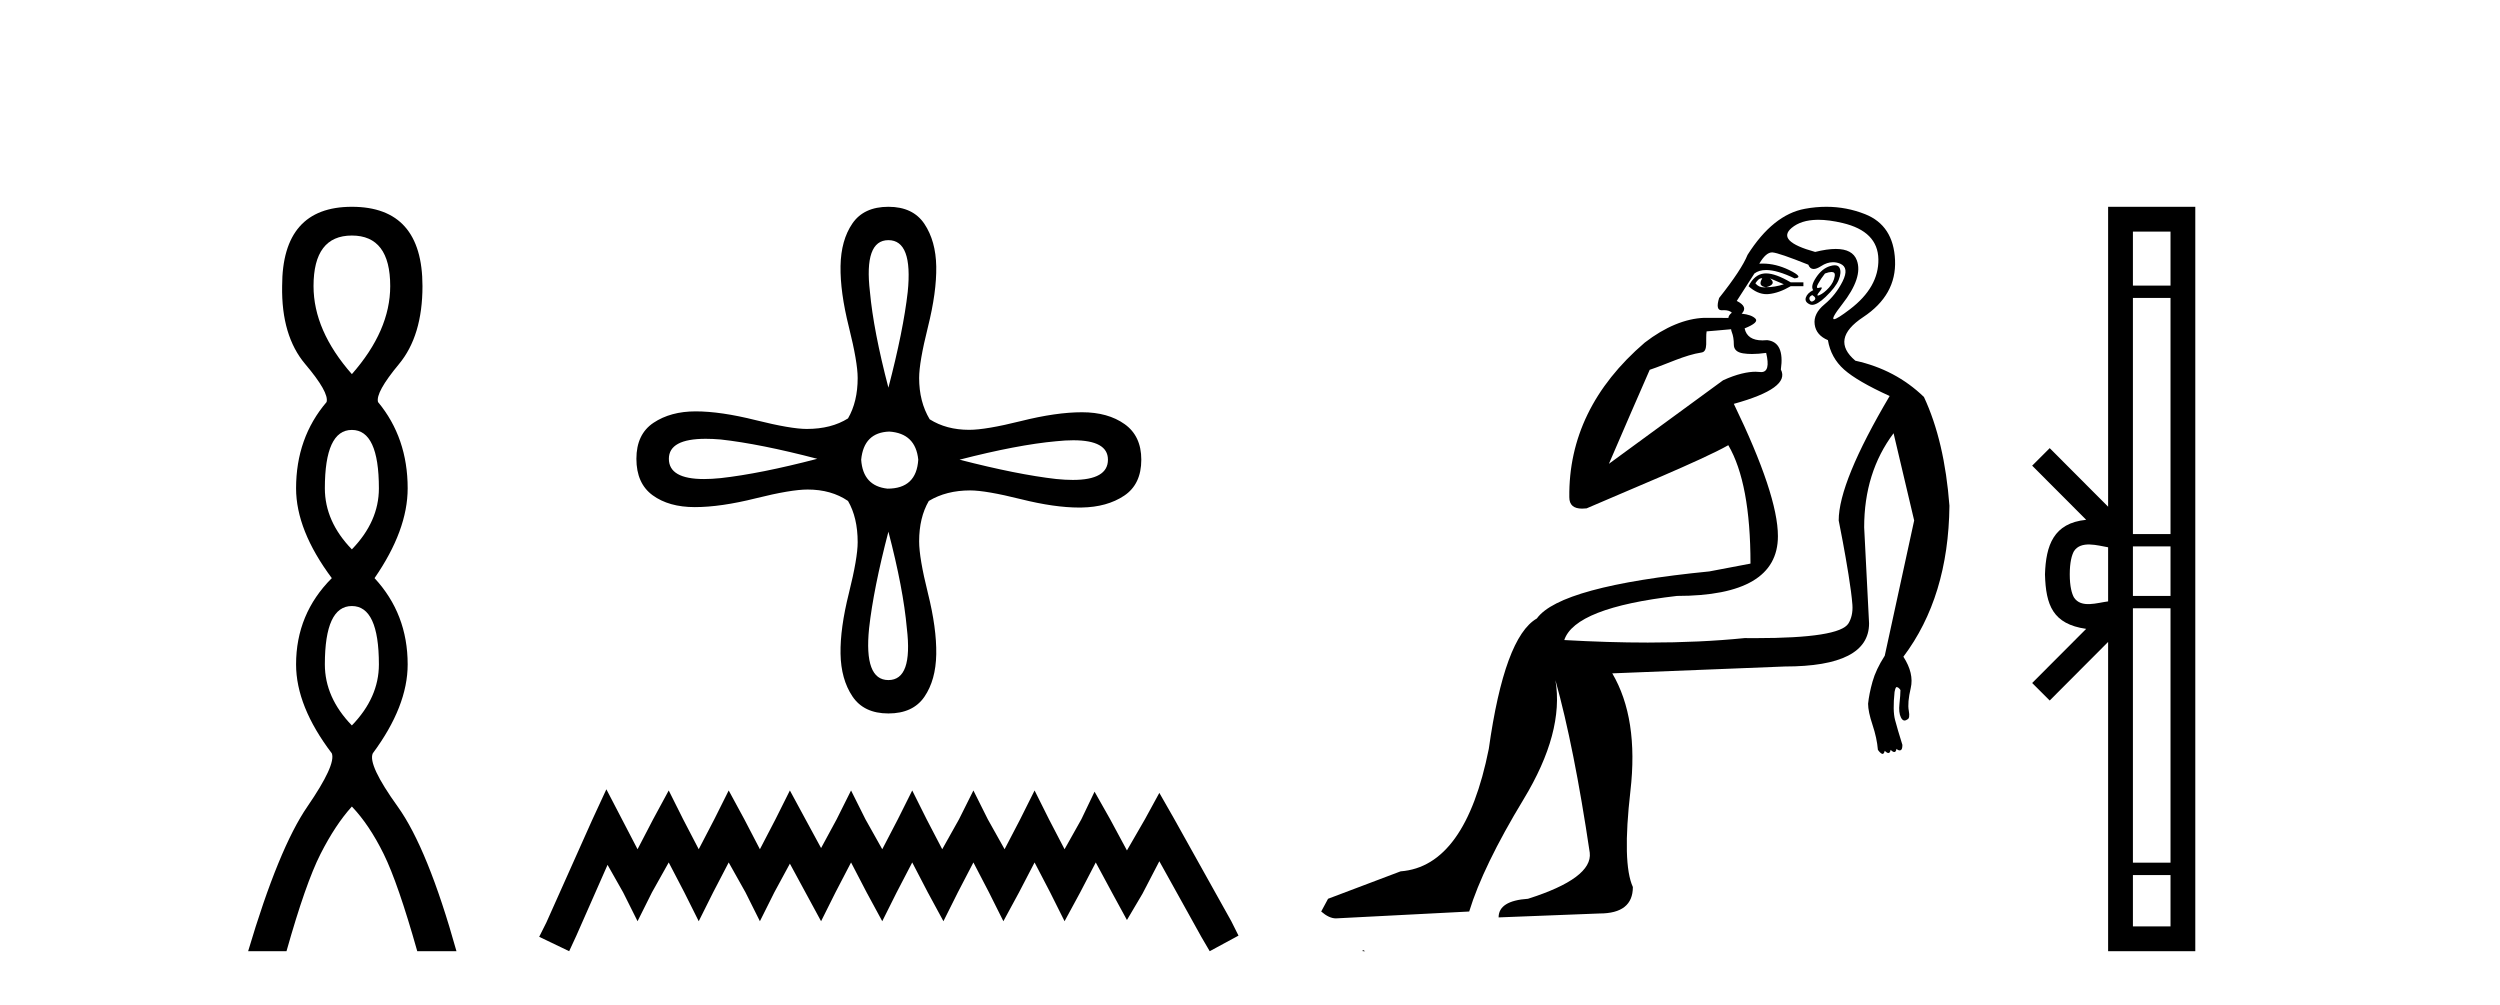 <?xml version='1.0' encoding='UTF-8' standalone='yes'?><svg xmlns='http://www.w3.org/2000/svg' xmlns:xlink='http://www.w3.org/1999/xlink' width='102.0' height='41.0' ><path d='M 14.356 9.61 Q 15.921 9.61 15.921 11.673 Q 15.921 13.487 14.356 15.265 Q 12.792 13.487 12.792 11.673 Q 12.792 9.61 14.356 9.61 ZM 14.356 17.541 Q 15.459 17.541 15.459 19.924 Q 15.459 21.276 14.356 22.414 Q 13.254 21.276 13.254 19.924 Q 13.254 17.541 14.356 17.541 ZM 14.356 24.726 Q 15.459 24.726 15.459 27.108 Q 15.459 28.46 14.356 29.598 Q 13.254 28.46 13.254 27.108 Q 13.254 24.726 14.356 24.726 ZM 14.356 8.437 Q 11.511 8.437 11.511 11.673 Q 11.476 13.7 12.454 14.856 Q 13.432 16.012 13.325 16.403 Q 12.08 17.862 12.08 19.924 Q 12.08 21.631 13.538 23.588 Q 12.08 25.046 12.08 27.108 Q 12.08 28.816 13.538 30.736 Q 13.716 31.198 12.543 32.906 Q 11.369 34.613 10.124 38.809 L 11.689 38.809 Q 12.471 36.035 13.076 34.844 Q 13.681 33.652 14.356 32.906 Q 15.068 33.652 15.655 34.844 Q 16.241 36.035 17.024 38.809 L 18.624 38.809 Q 17.451 34.613 16.224 32.906 Q 14.997 31.198 15.21 30.736 Q 16.633 28.816 16.633 27.108 Q 16.633 25.046 15.281 23.588 Q 16.633 21.631 16.633 19.924 Q 16.633 17.862 15.423 16.403 Q 15.317 16.012 16.277 14.856 Q 17.237 13.7 17.237 11.673 Q 17.237 8.437 14.356 8.437 Z' style='fill:#000000;stroke:none' /><path d='M 36.247 9.798 Q 37.25 9.798 37.035 11.912 Q 36.856 13.488 36.247 15.817 Q 35.638 13.488 35.494 11.912 Q 35.244 9.798 36.247 9.798 ZM 28.795 17.903 Q 29.074 17.903 29.404 17.931 Q 31.016 18.11 33.345 18.719 Q 31.016 19.328 29.404 19.507 Q 29.031 19.545 28.724 19.545 Q 27.29 19.545 27.29 18.719 Q 27.29 17.903 28.795 17.903 ZM 43.789 17.963 Q 45.204 17.963 45.204 18.755 Q 45.204 19.581 43.77 19.581 Q 43.463 19.581 43.09 19.543 Q 41.513 19.364 39.149 18.755 Q 41.513 18.146 43.09 18.003 Q 43.474 17.963 43.789 17.963 ZM 36.283 17.608 Q 37.357 17.68 37.465 18.755 Q 37.393 19.937 36.211 19.937 Q 35.208 19.83 35.136 18.755 Q 35.244 17.644 36.283 17.608 ZM 36.247 21.693 Q 36.856 24.021 36.999 25.634 Q 37.25 27.747 36.247 27.747 Q 35.244 27.747 35.459 25.634 Q 35.638 24.021 36.247 21.693 ZM 36.247 8.437 Q 35.244 8.437 34.778 9.118 Q 34.312 9.798 34.294 10.855 Q 34.276 11.912 34.635 13.345 Q 34.993 14.778 34.993 15.423 Q 34.993 16.39 34.599 17.071 Q 33.918 17.501 32.915 17.501 Q 32.27 17.501 30.837 17.143 Q 29.404 16.784 28.383 16.784 Q 27.362 16.784 26.663 17.25 Q 25.965 17.716 25.965 18.719 Q 25.965 19.722 26.627 20.206 Q 27.29 20.69 28.347 20.69 Q 29.404 20.69 30.837 20.331 Q 32.27 19.973 32.951 19.973 Q 33.918 19.973 34.599 20.439 Q 34.993 21.119 34.993 22.123 Q 34.993 22.767 34.635 24.201 Q 34.276 25.634 34.294 26.673 Q 34.312 27.712 34.778 28.41 Q 35.244 29.109 36.247 29.109 Q 37.25 29.109 37.716 28.428 Q 38.181 27.747 38.199 26.691 Q 38.217 25.634 37.859 24.201 Q 37.501 22.767 37.501 22.087 Q 37.501 21.119 37.895 20.439 Q 38.611 20.009 39.579 20.009 Q 40.224 20.009 41.657 20.367 Q 43.022 20.708 44.029 20.708 Q 44.079 20.708 44.129 20.707 Q 45.168 20.69 45.866 20.224 Q 46.565 19.758 46.565 18.755 Q 46.565 17.788 45.884 17.304 Q 45.204 16.82 44.147 16.82 Q 43.09 16.82 41.657 17.179 Q 40.224 17.537 39.543 17.537 Q 38.611 17.537 37.931 17.107 Q 37.501 16.39 37.501 15.423 Q 37.501 14.778 37.859 13.345 Q 38.217 11.912 38.199 10.873 Q 38.181 9.834 37.716 9.135 Q 37.25 8.437 36.247 8.437 Z' style='fill:#000000;stroke:none' /><path d='M 24.74 32.203 L 24.152 33.475 L 22.293 37.635 L 21.999 38.222 L 23.222 38.809 L 23.516 38.173 L 24.788 35.286 L 25.425 36.411 L 26.012 37.586 L 26.599 36.411 L 27.284 35.188 L 27.921 36.411 L 28.508 37.586 L 29.095 36.411 L 29.731 35.188 L 30.417 36.411 L 31.004 37.586 L 31.591 36.411 L 32.227 35.237 L 32.863 36.411 L 33.5 37.586 L 34.087 36.411 L 34.723 35.188 L 35.359 36.411 L 35.996 37.586 L 36.583 36.411 L 37.219 35.188 L 37.855 36.411 L 38.492 37.586 L 39.079 36.411 L 39.715 35.188 L 40.351 36.411 L 40.938 37.586 L 41.575 36.411 L 42.211 35.188 L 42.847 36.411 L 43.434 37.586 L 44.071 36.411 L 44.707 35.188 L 45.392 36.46 L 45.979 37.537 L 46.615 36.46 L 47.301 35.139 L 49.013 38.222 L 49.356 38.809 L 50.531 38.173 L 50.237 37.586 L 47.888 33.377 L 47.301 32.349 L 46.713 33.426 L 45.979 34.698 L 45.294 33.426 L 44.658 32.3 L 44.12 33.426 L 43.434 34.649 L 42.798 33.426 L 42.211 32.251 L 41.624 33.426 L 40.987 34.649 L 40.302 33.426 L 39.715 32.251 L 39.128 33.426 L 38.443 34.649 L 37.806 33.426 L 37.219 32.251 L 36.632 33.426 L 35.996 34.649 L 35.31 33.426 L 34.723 32.251 L 34.136 33.426 L 33.5 34.601 L 32.863 33.426 L 32.227 32.251 L 31.64 33.426 L 31.004 34.649 L 30.368 33.426 L 29.731 32.251 L 29.144 33.426 L 28.508 34.649 L 27.872 33.426 L 27.284 32.251 L 26.648 33.426 L 26.012 34.649 L 25.376 33.426 L 24.74 32.203 Z' style='fill:#000000;stroke:none' /><path d='M 71.864 11.353 C 71.866 11.353 71.867 11.353 71.869 11.353 C 71.879 11.353 71.89 11.355 71.9 11.358 C 71.766 11.572 71.82 11.692 72.059 11.718 C 72.353 11.638 72.406 11.518 72.219 11.358 L 72.219 11.358 C 72.406 11.438 72.593 11.518 72.78 11.598 C 72.54 11.678 72.299 11.718 72.059 11.718 C 72.028 11.723 71.998 11.725 71.969 11.725 C 71.825 11.725 71.708 11.67 71.619 11.558 C 71.711 11.421 71.793 11.353 71.864 11.353 ZM 72.054 11.155 C 72.029 11.155 72.004 11.156 71.979 11.158 C 71.713 11.185 71.5 11.358 71.34 11.678 C 71.58 11.894 71.825 12.002 72.076 12.002 C 72.104 12.002 72.132 12.001 72.16 11.998 C 72.439 11.971 72.739 11.865 73.059 11.678 L 73.579 11.678 L 73.579 11.518 L 73.059 11.518 C 72.648 11.277 72.314 11.155 72.057 11.155 C 72.056 11.155 72.055 11.155 72.054 11.155 ZM 74.724 11.097 C 74.83 11.097 74.875 11.151 74.859 11.258 C 74.832 11.432 74.752 11.591 74.619 11.738 C 74.486 11.885 74.359 11.985 74.239 12.038 C 74.207 12.052 74.183 12.059 74.169 12.059 C 74.127 12.059 74.151 12.005 74.239 11.898 C 74.333 11.783 74.353 11.725 74.299 11.725 C 74.285 11.725 74.264 11.729 74.239 11.738 C 74.213 11.747 74.192 11.751 74.175 11.751 C 74.115 11.751 74.116 11.693 74.179 11.578 C 74.259 11.431 74.352 11.291 74.459 11.158 C 74.568 11.118 74.656 11.098 74.721 11.097 C 74.722 11.097 74.723 11.097 74.724 11.097 ZM 73.939 12.038 C 74.072 12.118 74.099 12.191 74.019 12.258 C 73.983 12.288 73.95 12.303 73.922 12.303 C 73.889 12.303 73.861 12.281 73.839 12.238 C 73.799 12.158 73.832 12.091 73.939 12.038 ZM 74.857 10.823 C 74.801 10.823 74.735 10.835 74.659 10.859 C 74.445 10.925 74.259 11.078 74.099 11.318 C 73.939 11.558 73.899 11.731 73.979 11.838 C 73.819 11.918 73.719 12.018 73.679 12.138 C 73.639 12.258 73.692 12.351 73.839 12.418 C 73.868 12.431 73.9 12.438 73.935 12.438 C 74.074 12.438 74.255 12.331 74.479 12.118 C 74.759 11.852 74.939 11.618 75.019 11.418 C 75.099 11.218 75.112 11.058 75.058 10.938 C 75.025 10.863 74.961 10.825 74.865 10.823 C 74.862 10.823 74.859 10.823 74.857 10.823 ZM 74.185 8.967 C 74.476 8.967 74.808 9.011 75.179 9.099 C 76.138 9.326 76.625 9.819 76.638 10.578 C 76.651 11.338 76.265 12.018 75.478 12.618 C 75.124 12.888 74.908 13.023 74.83 13.023 C 74.734 13.023 74.843 12.821 75.158 12.418 C 75.732 11.685 75.932 11.085 75.758 10.619 C 75.644 10.311 75.358 10.157 74.9 10.157 C 74.665 10.157 74.385 10.197 74.059 10.279 C 72.992 9.985 72.673 9.659 73.099 9.299 C 73.353 9.086 73.7 8.975 74.141 8.968 C 74.155 8.968 74.17 8.967 74.185 8.967 ZM 70.629 13.433 C 70.632 13.471 70.642 13.512 70.66 13.558 C 70.713 13.691 70.74 13.858 70.74 14.058 C 70.74 14.258 70.866 14.377 71.12 14.417 C 71.229 14.434 71.349 14.443 71.48 14.443 C 71.654 14.443 71.847 14.428 72.059 14.398 L 72.059 14.398 C 72.184 14.92 72.117 15.181 71.858 15.181 C 71.839 15.181 71.82 15.18 71.799 15.177 C 71.748 15.17 71.691 15.167 71.628 15.167 C 71.315 15.167 70.859 15.258 70.3 15.517 L 65.643 18.924 C 66.288 17.419 66.851 16.136 67.308 15.088 C 68.034 14.846 68.729 14.487 69.428 14.381 C 69.707 14.339 69.575 13.834 69.63 13.52 C 69.701 13.519 70.261 13.464 70.629 13.433 ZM 72.299 10.298 C 72.3 10.298 72.302 10.298 72.303 10.298 C 72.309 10.298 72.314 10.298 72.319 10.299 C 72.493 10.312 72.979 10.479 73.779 10.799 C 73.823 10.916 73.896 10.975 73.996 10.975 C 74.078 10.975 74.179 10.936 74.299 10.859 C 74.464 10.751 74.626 10.698 74.786 10.698 C 74.885 10.698 74.982 10.718 75.079 10.758 C 75.332 10.865 75.365 11.105 75.179 11.479 C 74.992 11.852 74.745 12.165 74.439 12.418 C 74.132 12.671 73.999 12.944 74.039 13.237 C 74.079 13.531 74.259 13.744 74.579 13.878 C 74.659 14.357 74.879 14.757 75.238 15.077 C 75.598 15.397 76.218 15.757 77.098 16.157 C 75.712 18.503 75.019 20.195 75.019 21.235 C 75.019 21.235 75.091 21.594 75.185 22.096 C 75.332 22.887 75.531 24.031 75.578 24.674 C 75.602 24.993 75.53 25.25 75.418 25.434 C 75.173 25.838 73.904 26.036 71.625 26.036 C 71.481 26.036 71.332 26.035 71.18 26.034 C 69.977 26.156 68.66 26.217 67.23 26.217 C 66.158 26.217 65.022 26.182 63.822 26.114 C 64.116 25.234 65.648 24.634 68.421 24.314 C 71.167 24.314 72.539 23.501 72.539 21.875 C 72.539 20.755 71.94 18.956 70.74 16.477 C 72.286 16.05 72.926 15.584 72.659 15.077 C 72.766 14.331 72.58 13.931 72.1 13.878 C 72.033 13.884 71.97 13.888 71.91 13.888 C 71.493 13.888 71.25 13.724 71.18 13.398 C 71.58 13.238 71.726 13.104 71.619 12.998 C 71.513 12.891 71.326 12.825 71.06 12.798 C 71.246 12.611 71.18 12.438 70.86 12.278 L 71.58 11.158 C 71.705 11.064 71.865 11.017 72.059 11.017 C 72.362 11.017 72.748 11.131 73.219 11.358 C 73.486 11.332 73.412 11.218 72.999 11.018 C 72.635 10.842 72.275 10.754 71.921 10.754 C 71.874 10.754 71.826 10.755 71.779 10.758 C 71.959 10.451 72.132 10.298 72.299 10.298 ZM 74.514 8.437 C 74.228 8.437 73.936 8.464 73.639 8.519 C 72.772 8.679 71.993 9.305 71.3 10.398 C 71.14 10.798 70.753 11.385 70.14 12.158 C 70.037 12.492 70.071 12.658 70.24 12.658 C 70.247 12.658 70.253 12.658 70.26 12.658 C 70.287 12.656 70.312 12.655 70.337 12.655 C 70.484 12.655 70.591 12.689 70.66 12.758 C 70.571 12.824 70.524 12.896 70.518 12.971 L 69.529 12.968 C 68.777 12.995 67.94 13.333 67.106 13.978 C 65.01 15.778 64.001 17.894 64.028 20.286 C 64.028 20.609 64.211 20.752 64.553 20.752 C 64.609 20.752 64.669 20.748 64.734 20.741 C 66.279 20.068 69.441 18.777 70.515 18.164 C 71.118 19.195 71.42 20.806 71.42 22.995 L 69.74 23.314 C 65.688 23.714 63.342 24.354 62.703 25.234 C 61.823 25.74 61.17 27.513 60.743 30.552 C 60.103 33.751 58.904 35.417 57.144 35.551 L 54.185 36.67 L 53.905 37.19 C 54.119 37.376 54.319 37.47 54.505 37.47 L 59.943 37.19 C 60.317 35.964 61.056 34.438 62.162 32.611 C 63.269 30.785 63.702 29.166 63.462 27.753 L 63.462 27.753 C 63.969 29.566 64.435 31.912 64.862 34.791 C 64.942 35.484 64.102 36.111 62.343 36.67 C 61.543 36.724 61.143 36.977 61.143 37.43 L 65.262 37.27 C 66.168 37.27 66.621 36.91 66.621 36.19 C 66.328 35.55 66.295 34.244 66.521 32.272 C 66.748 30.299 66.501 28.699 65.781 27.473 L 72.819 27.193 C 75.112 27.193 76.258 26.607 76.258 25.434 L 76.058 21.515 C 76.058 20.022 76.458 18.742 77.258 17.676 L 78.098 21.235 L 76.898 26.753 C 76.658 27.127 76.491 27.48 76.398 27.813 C 76.305 28.146 76.245 28.446 76.218 28.713 C 76.218 28.926 76.278 29.212 76.398 29.572 C 76.518 29.932 76.592 30.272 76.618 30.592 C 76.672 30.672 76.725 30.725 76.778 30.752 C 76.789 30.757 76.799 30.76 76.809 30.76 C 76.847 30.76 76.876 30.718 76.898 30.632 C 76.958 30.693 77.008 30.723 77.046 30.723 C 77.093 30.723 77.123 30.679 77.138 30.592 C 77.198 30.653 77.248 30.683 77.287 30.683 C 77.333 30.683 77.363 30.64 77.378 30.552 C 77.421 30.595 77.463 30.616 77.506 30.616 C 77.517 30.616 77.527 30.615 77.538 30.612 C 77.591 30.599 77.618 30.526 77.618 30.392 C 77.485 29.966 77.384 29.626 77.318 29.373 C 77.251 29.119 77.245 28.739 77.298 28.233 C 77.325 28.099 77.351 28.033 77.378 28.033 C 77.431 28.033 77.485 28.073 77.538 28.153 C 77.538 28.286 77.524 28.473 77.498 28.713 C 77.471 28.953 77.491 29.139 77.558 29.273 C 77.599 29.356 77.649 29.398 77.706 29.398 C 77.74 29.398 77.778 29.383 77.818 29.353 C 77.897 29.326 77.918 29.206 77.878 28.993 C 77.838 28.779 77.864 28.473 77.958 28.073 C 78.051 27.673 77.951 27.247 77.658 26.794 C 78.884 25.167 79.511 23.114 79.537 20.635 C 79.404 18.876 79.057 17.396 78.497 16.197 C 77.724 15.45 76.792 14.957 75.699 14.717 C 75.005 14.131 75.112 13.538 76.018 12.938 C 76.925 12.338 77.358 11.565 77.318 10.619 C 77.278 9.672 76.871 9.046 76.098 8.739 C 75.591 8.538 75.063 8.437 74.516 8.437 C 74.515 8.437 74.514 8.437 74.514 8.437 ZM 55.599 38.759 C 55.597 38.775 55.6 38.793 55.599 38.809 C 55.609 38.809 55.617 38.809 55.625 38.809 C 55.644 38.809 55.657 38.809 55.677 38.809 C 55.683 38.809 55.691 38.809 55.7 38.809 C 55.672 38.787 55.627 38.78 55.599 38.759 Z' style='fill:#000000;stroke:none' /><path d='M 84.446 23.433 C 84.446 22.941 84.53 22.644 84.617 22.49 C 84.903 22.044 85.585 22.257 86.011 22.329 L 86.011 24.537 C 85.575 24.59 84.91 24.831 84.617 24.375 C 84.53 24.221 84.446 23.925 84.446 23.433 ZM 87.023 35.703 L 88.557 35.703 L 88.557 37.798 L 87.023 37.798 ZM 87.023 24.817 L 88.557 24.817 L 88.557 35.198 L 87.023 35.198 ZM 87.023 22.293 L 88.557 22.293 L 88.557 24.313 L 87.023 24.313 ZM 87.023 12.157 L 88.557 12.157 L 88.557 21.789 L 87.023 21.789 ZM 87.023 9.448 L 88.557 9.448 L 88.557 11.653 L 87.023 11.653 ZM 82.912 27.867 L 83.628 28.581 L 86.011 26.191 L 86.011 38.809 L 89.568 38.809 L 89.568 8.437 L 86.011 8.437 L 86.011 20.674 L 83.628 18.284 L 82.912 18.999 L 85.116 21.208 C 83.78 21.341 83.473 22.256 83.435 23.433 C 83.469 24.69 83.753 25.462 85.116 25.658 L 82.912 27.867 Z' style='fill:#000000;stroke:none' /></svg>